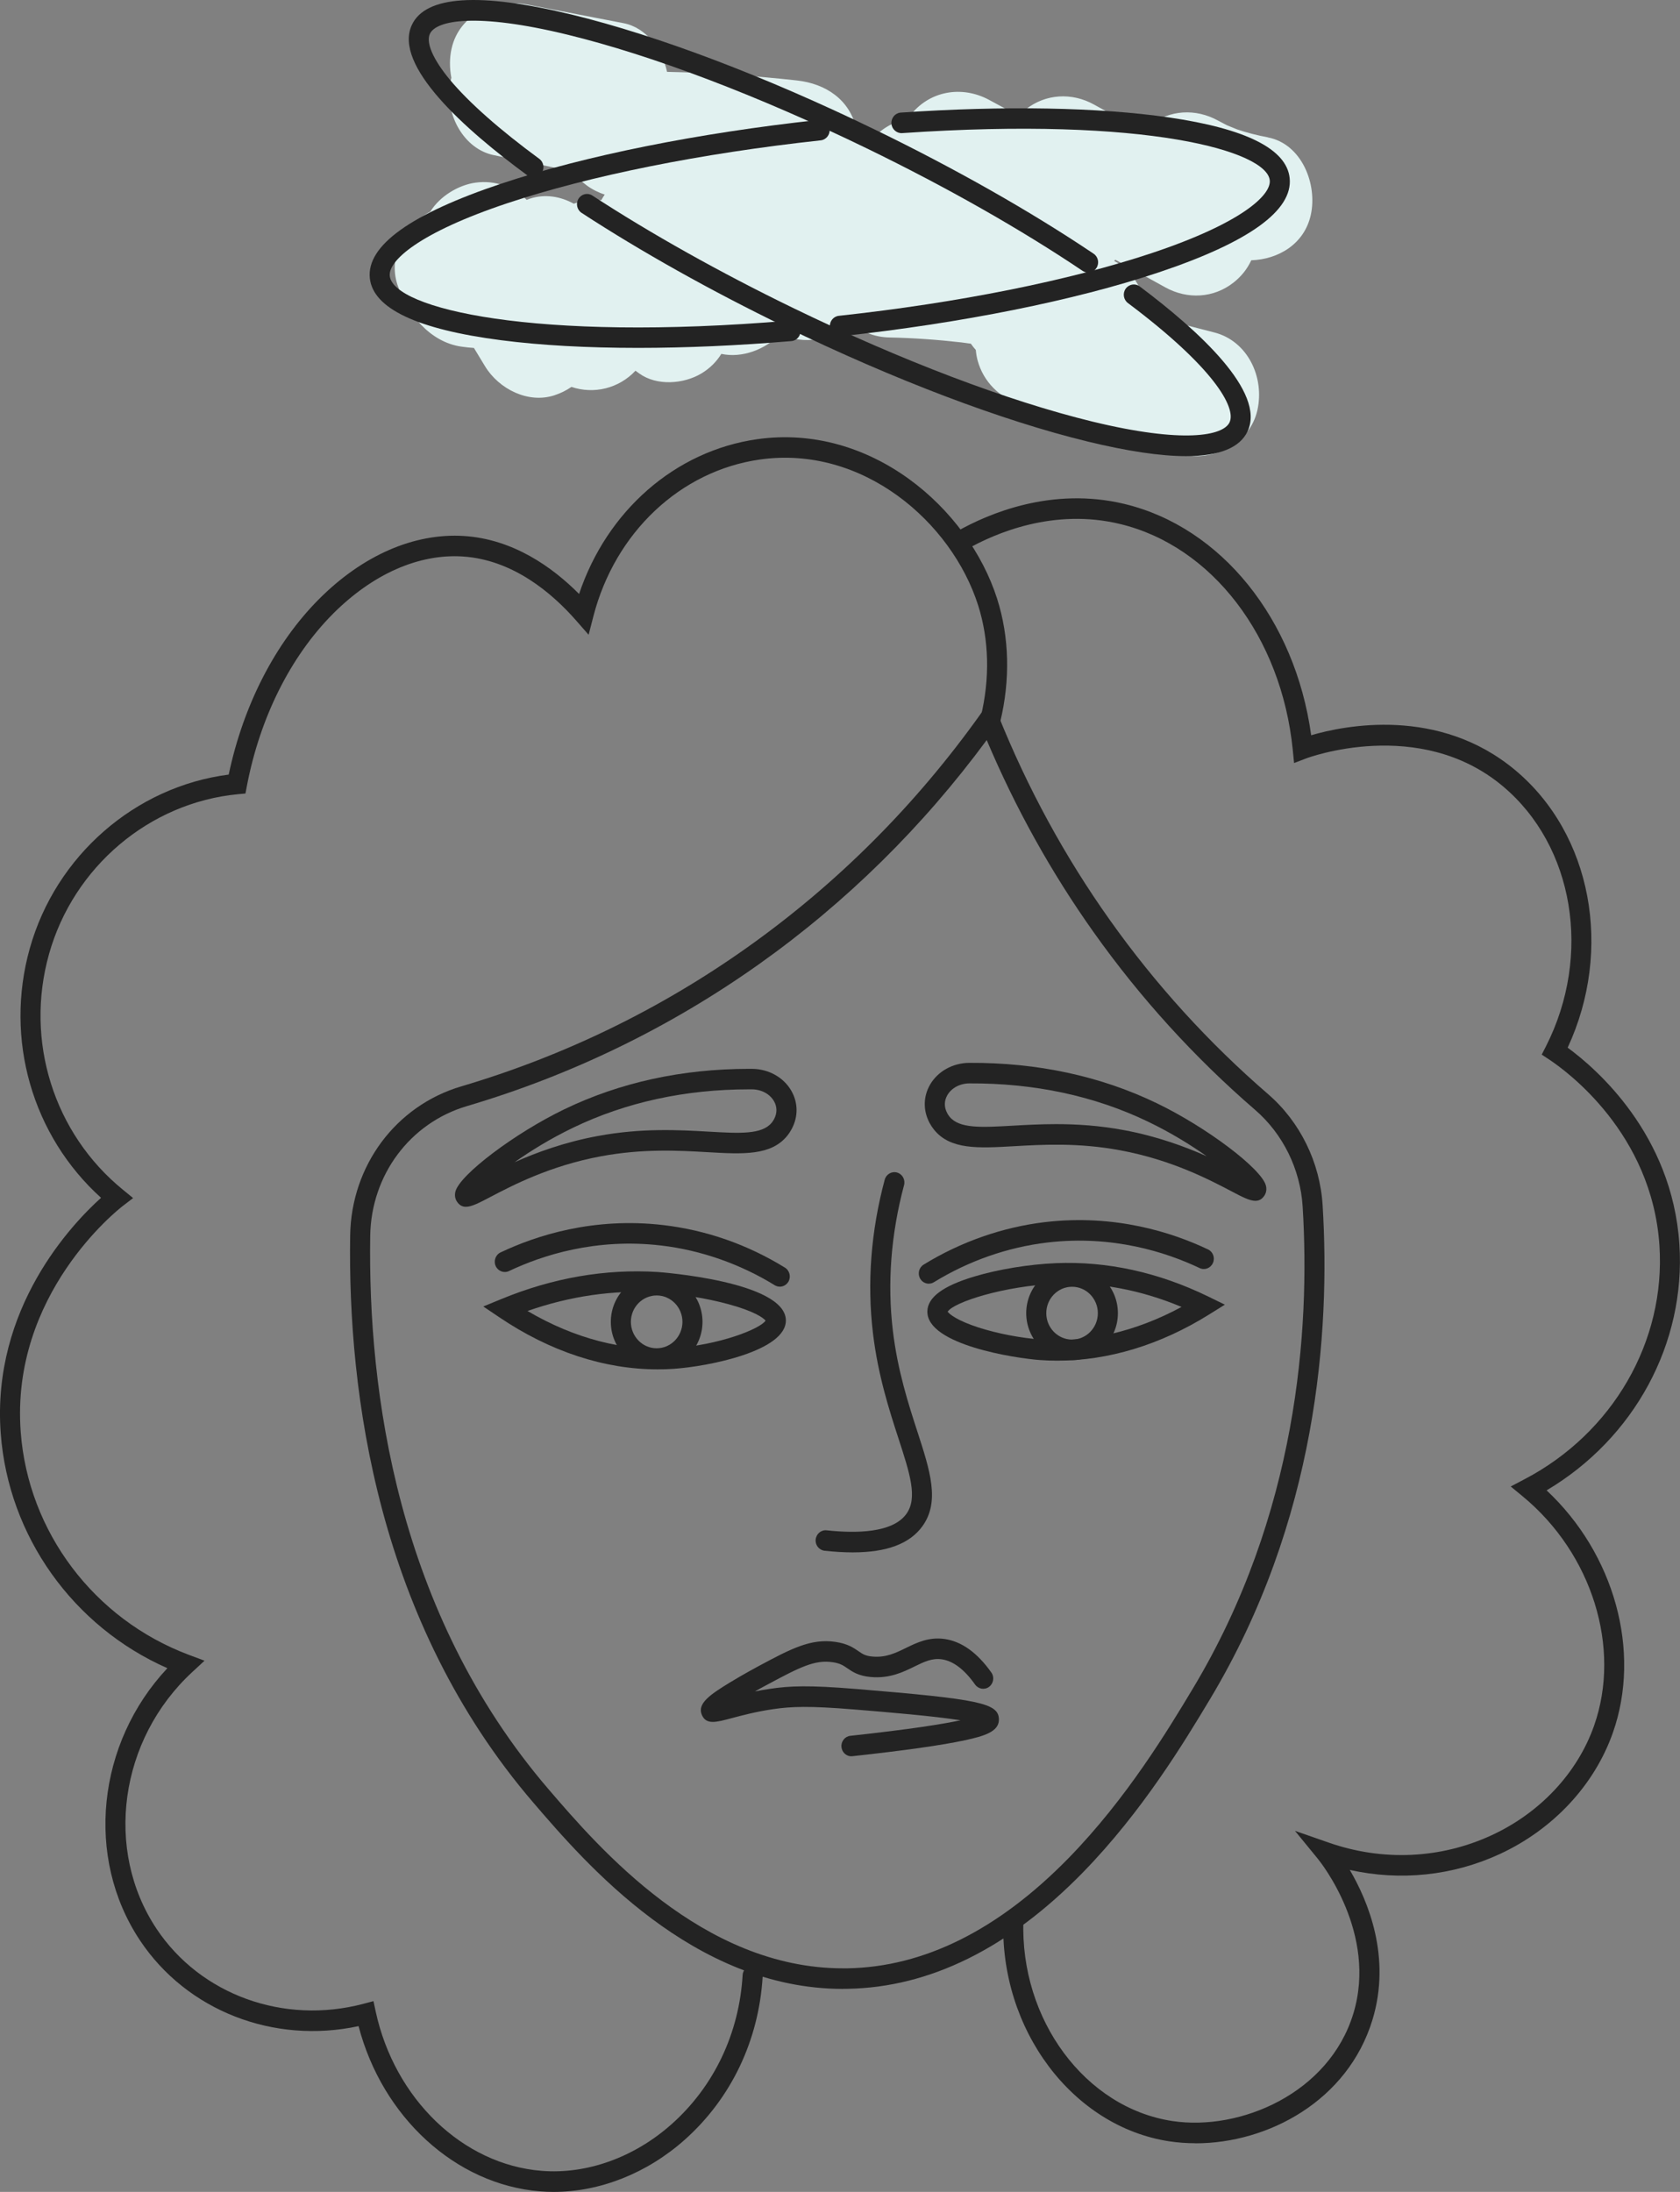 <?xml version="1.0" encoding="UTF-8"?>
<svg xmlns="http://www.w3.org/2000/svg" width="46" height="60" viewBox="0 0 46 60" fill="none">
  <rect x="0" y="0" width="46" height="60" fill="#808080" stroke="none"/>
  <g clip-path="url(#clip0_294_12047)">
    <path d="M34.714 3.759C34.427 3.705 34.145 3.635 33.868 3.54C33.836 3.528 33.657 3.452 33.593 3.428C33.501 3.379 33.37 3.311 33.348 3.299C32.742 2.967 32.025 3 31.475 3.434C31.409 3.487 31.348 3.543 31.293 3.601C30.847 3.354 30.401 3.108 29.955 2.862C29.35 2.527 28.63 2.563 28.082 2.997C28.015 3.05 27.953 3.108 27.894 3.172C27.624 3.026 27.354 2.88 27.084 2.735C26.335 2.33 25.434 2.483 24.908 3.18C24.89 3.205 24.872 3.231 24.855 3.258C24.654 3.295 24.46 3.365 24.293 3.466C24.202 3.52 24.122 3.58 24.049 3.645C23.894 3.593 23.73 3.556 23.56 3.533L23.446 3.518C23.263 2.727 22.612 2.291 21.823 2.203C20.64 2.071 19.454 1.992 18.265 1.967C18.129 1.352 17.701 0.756 17.071 0.634L14.438 0.126C13.574 -0.04 12.578 0.371 12.364 1.333C12.307 1.586 12.307 1.863 12.359 2.13C12.34 2.202 12.323 2.276 12.313 2.351C12.209 3.147 12.696 4.077 13.521 4.247L15.248 4.602C15.394 4.632 15.541 4.662 15.687 4.693C15.899 4.99 16.199 5.21 16.558 5.326C16.524 5.376 16.492 5.428 16.463 5.48C16.212 5.455 15.95 5.492 15.71 5.576C15.347 5.376 14.921 5.302 14.507 5.439C14.477 5.449 14.449 5.46 14.421 5.471C14.053 5.108 13.549 4.927 13.02 5C12.567 5.061 12.049 5.361 11.784 5.792C11.096 6.162 10.616 6.986 10.883 7.797C11.145 8.591 11.772 9.365 12.632 9.488C12.747 9.504 12.862 9.518 12.977 9.525L13.28 10.025C13.662 10.652 14.466 11.057 15.185 10.819C15.358 10.762 15.511 10.684 15.647 10.591C16.256 10.797 16.942 10.637 17.4 10.148L17.503 10.223C17.983 10.57 18.719 10.514 19.205 10.223C19.442 10.08 19.62 9.898 19.751 9.687C20.315 9.809 20.959 9.571 21.364 9.138C22.028 9.462 22.761 9.307 23.273 8.816C23.56 9.072 23.933 9.23 24.357 9.238C25.018 9.251 25.675 9.299 26.332 9.374C26.396 9.383 26.53 9.4 26.583 9.408C26.625 9.468 26.67 9.525 26.718 9.579C26.727 9.678 26.743 9.774 26.767 9.864C26.927 10.456 27.378 10.894 27.945 11.07C28.3 11.18 28.657 11.278 29.016 11.365C29.2 11.543 29.433 11.68 29.718 11.753L32.355 12.433C33.209 12.653 34.224 12.15 34.429 11.226C34.629 10.33 34.166 9.337 33.251 9.101C32.796 8.984 32.34 8.866 31.886 8.749C31.744 8.581 31.573 8.443 31.375 8.359C31.263 7.858 30.957 7.368 30.506 7.142C30.517 7.132 30.529 7.121 30.539 7.11C30.994 7.362 31.451 7.614 31.907 7.866C32.511 8.2 33.231 8.165 33.78 7.731C33.999 7.557 34.156 7.352 34.261 7.125C34.994 7.101 35.712 6.687 35.89 5.886C36.078 5.039 35.64 3.935 34.712 3.761L34.714 3.759Z" fill="#E1F1F0"></path>
    <path d="M34.375 32.871C34.216 32.871 34.005 32.761 33.714 32.607C33.102 32.286 32.078 31.749 30.675 31.488C29.524 31.274 28.544 31.331 27.757 31.376C26.787 31.431 26.022 31.475 25.577 30.926C25.53 30.868 25.488 30.805 25.452 30.738C25.273 30.4 25.277 30.019 25.465 29.692C25.677 29.326 26.087 29.097 26.537 29.094C28.399 29.084 30.131 29.454 31.676 30.2C33.034 30.854 34.54 31.99 34.661 32.451C34.688 32.551 34.672 32.651 34.619 32.73C34.552 32.829 34.474 32.87 34.375 32.87V32.871ZM28.915 30.771C29.471 30.771 30.09 30.808 30.773 30.935C31.678 31.103 32.445 31.385 33.041 31.651C32.606 31.343 32.062 31.006 31.443 30.708C29.973 29.999 28.321 29.647 26.541 29.656C26.283 29.658 26.052 29.782 25.939 29.979C25.85 30.133 25.848 30.307 25.935 30.47C25.953 30.504 25.975 30.537 25.999 30.567C26.267 30.898 26.878 30.862 27.725 30.814C28.083 30.794 28.48 30.771 28.914 30.771H28.915Z" fill="#232323"></path>
    <path d="M12.756 33.034C12.658 33.034 12.579 32.992 12.513 32.894C12.459 32.815 12.444 32.715 12.47 32.615C12.591 32.154 14.097 31.018 15.455 30.363C16.977 29.63 18.677 29.258 20.509 29.258C20.538 29.258 20.566 29.258 20.594 29.258C21.045 29.261 21.455 29.49 21.666 29.856C21.854 30.183 21.859 30.563 21.679 30.902C21.644 30.968 21.602 31.032 21.555 31.09C21.11 31.638 20.344 31.594 19.375 31.539C18.588 31.494 17.607 31.438 16.457 31.651C15.053 31.912 14.03 32.45 13.418 32.77C13.126 32.923 12.916 33.034 12.757 33.034H12.756ZM20.508 29.819C18.757 29.819 17.136 30.173 15.688 30.871C15.07 31.169 14.525 31.506 14.09 31.814C14.686 31.548 15.453 31.266 16.359 31.098C17.573 30.872 18.589 30.931 19.405 30.977C20.252 31.025 20.863 31.061 21.132 30.73C21.156 30.699 21.178 30.667 21.196 30.633C21.282 30.47 21.281 30.296 21.192 30.142C21.078 29.945 20.848 29.821 20.59 29.819C20.562 29.819 20.535 29.819 20.507 29.819H20.508Z" fill="#232323"></path>
    <path d="M23.313 48.076C23.174 48.076 23.055 47.969 23.04 47.824C23.024 47.67 23.133 47.531 23.284 47.515C24.922 47.337 25.814 47.194 26.3 47.09C25.567 46.974 24.316 46.87 23.401 46.795C22.151 46.692 21.664 46.712 21.156 46.787C20.698 46.855 20.314 46.957 20.034 47.032C19.6 47.148 19.337 47.218 19.218 46.944C19.084 46.635 19.433 46.393 19.981 46.058C20.349 45.834 20.737 45.625 20.753 45.617C21.654 45.134 22.198 44.843 22.881 44.945C23.209 44.993 23.374 45.107 23.508 45.2C23.62 45.277 23.693 45.328 23.886 45.345C24.257 45.379 24.523 45.248 24.806 45.11C25.099 44.967 25.431 44.804 25.86 44.864C26.327 44.929 26.758 45.238 27.143 45.781C27.233 45.907 27.205 46.082 27.082 46.174C26.959 46.266 26.788 46.237 26.698 46.111C26.405 45.697 26.098 45.465 25.785 45.421C25.52 45.384 25.308 45.487 25.042 45.617C24.721 45.774 24.357 45.952 23.837 45.905C23.504 45.875 23.336 45.759 23.201 45.666C23.092 45.591 23.006 45.531 22.802 45.501C22.314 45.429 21.923 45.624 21.008 46.115C20.892 46.176 20.779 46.239 20.669 46.301C20.797 46.275 20.932 46.251 21.076 46.23C21.624 46.148 22.141 46.126 23.443 46.233C26.829 46.512 27.341 46.621 27.351 47.063C27.359 47.406 26.934 47.525 26.419 47.637C25.794 47.772 24.759 47.919 23.34 48.073C23.331 48.073 23.321 48.074 23.311 48.074L23.313 48.076Z" fill="#232323"></path>
    <path d="M23.084 54.443C18.982 54.443 16.033 51.008 14.607 49.349C10.337 44.376 9.521 38.158 9.588 33.816C9.618 31.906 10.84 30.267 12.629 29.738C15.444 28.905 18.082 27.624 20.468 25.929C22.932 24.18 25.083 22.026 26.861 19.528L27.149 19.121L27.336 19.586C28.134 21.572 29.16 23.456 30.39 25.186C31.636 26.942 33.093 28.544 34.719 29.948C35.598 30.707 36.143 31.818 36.215 32.995C36.428 36.465 36.065 41.627 33.128 46.517C32.439 47.663 31.288 49.58 29.643 51.263C27.619 53.332 25.456 54.401 23.213 54.44C23.17 54.44 23.127 54.441 23.084 54.441L23.084 54.443ZM10.137 33.826C10.071 38.068 10.865 44.14 15.02 48.978C16.392 50.575 19.231 53.88 23.085 53.88C23.125 53.88 23.164 53.88 23.204 53.88C25.3 53.843 27.335 52.829 29.255 50.866C30.854 49.23 31.984 47.348 32.66 46.224C35.523 41.459 35.876 36.42 35.668 33.031C35.605 32.007 35.13 31.04 34.365 30.38C32.704 28.946 31.218 27.311 29.946 25.519C28.786 23.886 27.802 22.117 27.017 20.258C25.26 22.639 23.165 24.702 20.782 26.393C18.345 28.122 15.654 29.43 12.781 30.279C11.225 30.74 10.163 32.165 10.137 33.826Z" fill="#232323"></path>
    <path d="M15.16 60C15.034 60 14.909 59.995 14.783 59.984C12.475 59.797 10.468 57.954 9.818 55.462C7.492 55.963 5.115 55.041 3.832 53.114C2.32 50.841 2.659 47.714 4.583 45.664C2.002 44.527 0.229 42.049 0.02 39.238C-0.235 35.805 1.983 33.493 2.767 32.788C0.883 31.088 0.118 28.447 0.815 25.963C1.528 23.422 3.702 21.532 6.262 21.203C6.663 19.306 7.532 17.609 8.725 16.409C9.926 15.201 11.34 14.585 12.705 14.672C14.048 14.759 15.12 15.519 15.856 16.259C16.617 13.984 18.486 12.343 20.729 12.023C23.831 11.581 26.508 13.898 27.303 16.392C27.636 17.439 27.666 18.604 27.387 19.76C27.351 19.911 27.203 20.003 27.054 19.966C26.907 19.929 26.817 19.776 26.854 19.625C27.108 18.571 27.083 17.513 26.781 16.566C26.056 14.291 23.621 12.178 20.804 12.579C18.629 12.889 16.84 14.574 16.247 16.872L16.117 17.376L15.777 16.988C15.119 16.236 14.045 15.321 12.67 15.233C11.463 15.155 10.199 15.715 9.11 16.809C7.953 17.974 7.118 19.644 6.76 21.514L6.721 21.721L6.516 21.74C4.091 21.971 2.012 23.73 1.342 26.117C0.675 28.492 1.471 31.025 3.367 32.568L3.644 32.795L3.36 33.013C3.235 33.109 0.287 35.425 0.567 39.195C0.77 41.931 2.577 44.326 5.172 45.299L5.6 45.459L5.262 45.772C3.268 47.617 2.849 50.637 4.285 52.796C5.488 54.603 7.765 55.429 9.951 54.851L10.226 54.778L10.287 55.063C10.805 57.455 12.671 59.249 14.826 59.423C16.065 59.524 17.365 59.057 18.39 58.145C19.549 57.113 20.24 55.664 20.334 54.062C20.344 53.907 20.475 53.79 20.625 53.799C20.777 53.809 20.892 53.942 20.883 54.097C20.779 55.85 20.021 57.438 18.751 58.57C17.718 59.49 16.427 59.999 15.159 60H15.16Z" fill="#232323"></path>
    <path d="M32.737 58.668C32.494 58.668 32.255 58.651 32.022 58.616C29.364 58.216 27.366 55.548 27.473 52.543C27.479 52.391 27.6 52.272 27.748 52.272C27.751 52.272 27.755 52.272 27.758 52.272C27.909 52.278 28.028 52.408 28.022 52.564C27.925 55.287 29.717 57.701 32.102 58.06C33.967 58.34 36.392 57.297 37.055 55.121C37.725 52.925 36.154 50.968 36.087 50.886L35.458 50.117L36.386 50.44C37.862 50.954 39.442 50.882 40.835 50.24C42.168 49.626 43.193 48.531 43.648 47.236C44.397 45.108 43.593 42.528 41.695 40.962L41.365 40.69L41.742 40.492C44.16 39.228 45.611 36.716 45.437 34.093C45.233 31.018 42.891 29.317 42.424 29.007L42.214 28.868L42.33 28.641C43.597 26.146 43.098 23.15 41.144 21.517C38.854 19.604 35.797 20.748 35.767 20.759L35.433 20.887L35.397 20.525C35.087 17.433 33.185 14.948 30.666 14.343C28.852 13.906 27.258 14.591 26.468 15.038C26.336 15.113 26.169 15.064 26.095 14.928C26.021 14.793 26.07 14.621 26.203 14.546C27.061 14.06 28.798 13.316 30.79 13.795C33.442 14.433 35.465 16.955 35.901 20.126C36.808 19.861 39.394 19.331 41.49 21.083C43.586 22.834 44.171 25.994 42.924 28.678C43.702 29.247 45.783 31.042 45.983 34.056C46.163 36.772 44.746 39.375 42.347 40.796C44.2 42.527 44.948 45.197 44.163 47.427C43.658 48.865 42.526 50.077 41.06 50.754C39.773 51.347 38.342 51.494 36.958 51.186C37.455 52.031 38.102 53.573 37.579 55.29C36.902 57.51 34.715 58.67 32.737 58.67V58.668Z" fill="#232323"></path>
    <path d="M32.474 12.486C31.776 12.486 30.875 12.352 29.775 12.085C27.429 11.514 24.481 10.395 21.473 8.934C19.464 7.959 17.546 6.884 15.925 5.827C15.797 5.743 15.76 5.57 15.841 5.439C15.923 5.308 16.092 5.269 16.22 5.353C17.822 6.398 19.72 7.461 21.709 8.427C24.682 9.87 27.592 10.975 29.902 11.538C32.406 12.147 33.495 11.931 33.667 11.56C33.853 11.157 33.237 10.059 30.883 8.295C30.761 8.203 30.734 8.027 30.823 7.902C30.913 7.777 31.085 7.749 31.207 7.841C32.829 9.057 34.658 10.73 34.163 11.801C33.951 12.258 33.385 12.486 32.473 12.486H32.474Z" fill="#232323"></path>
    <path d="M29.793 7.46C29.741 7.46 29.689 7.445 29.642 7.414C27.951 6.277 25.906 5.116 23.73 4.06C20.756 2.616 17.847 1.511 15.537 0.949C13.032 0.339 11.943 0.556 11.771 0.926C11.659 1.17 11.858 1.627 12.317 2.181C12.834 2.802 13.68 3.55 14.765 4.347C14.889 4.438 14.917 4.613 14.829 4.74C14.741 4.866 14.569 4.895 14.446 4.805C12.717 3.536 10.764 1.792 11.276 0.685C11.649 -0.121 13.125 -0.216 15.664 0.402C18.01 0.973 20.957 2.091 23.965 3.552C26.164 4.62 28.231 5.793 29.944 6.945C30.071 7.03 30.106 7.205 30.022 7.335C29.969 7.417 29.882 7.462 29.792 7.462L29.793 7.46Z" fill="#232323"></path>
    <path d="M17.472 9.523C16.077 9.523 14.804 9.453 13.722 9.313C11.422 9.016 10.212 8.443 10.126 7.613C10.034 6.726 11.245 5.855 13.726 5.027C16.019 4.262 19.104 3.643 22.413 3.283C22.564 3.267 22.7 3.378 22.715 3.533C22.731 3.687 22.622 3.826 22.471 3.842C19.199 4.197 16.154 4.809 13.896 5.561C11.449 6.378 10.63 7.145 10.672 7.552C10.764 8.446 14.621 9.369 21.623 8.776C21.773 8.764 21.907 8.878 21.919 9.033C21.932 9.188 21.82 9.324 21.668 9.337C20.202 9.46 18.783 9.523 17.472 9.523Z" fill="#232323"></path>
    <path d="M22.997 9.206C22.858 9.206 22.739 9.099 22.724 8.954C22.708 8.8 22.817 8.661 22.968 8.645C26.24 8.29 29.285 7.679 31.543 6.926C33.99 6.109 34.81 5.342 34.767 4.935C34.685 4.142 31.429 3.183 24.7 3.644C24.552 3.653 24.418 3.537 24.408 3.382C24.398 3.227 24.512 3.093 24.663 3.082C27.49 2.889 30.099 2.936 32.008 3.215C34.119 3.522 35.23 4.082 35.312 4.875C35.404 5.762 34.193 6.633 31.712 7.461C29.42 8.226 26.334 8.845 23.025 9.205C23.015 9.206 23.005 9.207 22.996 9.207L22.997 9.206Z" fill="#232323"></path>
    <path d="M28.953 37.246C28.791 37.246 28.631 37.241 28.47 37.229C27.818 37.181 25.384 36.817 25.392 35.901C25.395 35.514 25.817 35.2 26.682 34.941C27.34 34.745 28.173 34.608 28.91 34.577C30.314 34.519 31.716 34.826 33.08 35.489L33.538 35.713L33.105 35.983C31.773 36.814 30.347 37.246 28.954 37.246H28.953ZM25.948 35.906C25.996 35.974 26.213 36.151 26.796 36.339C27.309 36.504 27.95 36.627 28.51 36.668C29.782 36.76 31.1 36.452 32.352 35.775C31.226 35.304 30.078 35.091 28.932 35.139C27.492 35.199 26.11 35.644 25.948 35.906Z" fill="#232323"></path>
    <path d="M18.007 37.484C16.548 37.484 15.058 36.995 13.67 36.057L13.233 35.763L13.719 35.563C15.132 34.979 16.575 34.729 18.006 34.819C18.041 34.821 21.505 35.068 21.518 36.141C21.528 36.981 19.407 37.405 18.438 37.47C18.294 37.48 18.151 37.484 18.006 37.484L18.007 37.484ZM14.444 35.886C15.731 36.643 17.09 36.995 18.403 36.908C19.707 36.822 20.821 36.372 20.962 36.15C20.904 36.074 20.648 35.89 19.942 35.699C19.355 35.539 18.618 35.42 17.973 35.379C16.798 35.306 15.613 35.477 14.444 35.886Z" fill="#232323"></path>
    <path d="M23.348 42.494C23.111 42.494 22.855 42.479 22.578 42.449C22.427 42.432 22.318 42.294 22.334 42.14C22.351 41.986 22.484 41.873 22.636 41.89C23.423 41.976 24.439 41.968 24.817 41.441C25.13 41.005 24.919 40.351 24.597 39.363C24.349 38.6 24.041 37.65 23.903 36.499C23.738 35.12 23.846 33.705 24.224 32.293C24.264 32.143 24.416 32.055 24.562 32.096C24.708 32.137 24.794 32.292 24.754 32.441C24.395 33.783 24.292 35.125 24.448 36.431C24.579 37.526 24.878 38.446 25.118 39.185C25.466 40.257 25.741 41.102 25.26 41.773C24.914 42.256 24.285 42.494 23.347 42.494H23.348Z" fill="#232323"></path>
    <path d="M17.98 37.469C17.288 37.469 16.725 36.893 16.725 36.184C16.725 35.475 17.288 34.898 17.98 34.898C18.672 34.898 19.235 35.475 19.235 36.184C19.235 36.893 18.672 37.469 17.98 37.469ZM17.98 35.461C17.591 35.461 17.274 35.785 17.274 36.184C17.274 36.582 17.591 36.907 17.98 36.907C18.369 36.907 18.686 36.582 18.686 36.184C18.686 35.785 18.369 35.461 17.98 35.461Z" fill="#232323"></path>
    <path d="M29.354 37.231C28.662 37.231 28.099 36.654 28.099 35.946C28.099 35.237 28.662 34.66 29.354 34.66C30.046 34.66 30.609 35.237 30.609 35.946C30.609 36.654 30.046 37.231 29.354 37.231ZM29.354 35.223C28.965 35.223 28.648 35.547 28.648 35.946C28.648 36.344 28.965 36.669 29.354 36.669C29.743 36.669 30.06 36.344 30.06 35.946C30.06 35.547 29.743 35.223 29.354 35.223Z" fill="#232323"></path>
    <path d="M25.431 35.139C25.338 35.139 25.247 35.09 25.196 35.002C25.118 34.869 25.16 34.696 25.29 34.617C26.304 33.993 27.454 33.59 28.616 33.453C30.529 33.229 32.097 33.736 33.077 34.201C33.214 34.266 33.275 34.433 33.21 34.574C33.146 34.716 32.984 34.777 32.846 34.711C31.929 34.276 30.463 33.802 28.678 34.012C27.593 34.14 26.519 34.515 25.572 35.098C25.528 35.126 25.479 35.138 25.431 35.138L25.431 35.139Z" fill="#232323"></path>
    <path d="M21.352 35.22C21.304 35.22 21.255 35.208 21.211 35.18C20.264 34.597 19.189 34.222 18.105 34.094C16.319 33.884 14.853 34.358 13.937 34.793C13.8 34.858 13.637 34.797 13.572 34.656C13.509 34.516 13.568 34.349 13.706 34.283C14.685 33.818 16.255 33.311 18.166 33.535C19.345 33.675 20.464 34.066 21.492 34.699C21.622 34.779 21.664 34.952 21.587 35.085C21.535 35.172 21.444 35.221 21.351 35.221L21.352 35.22Z" fill="#232323"></path>
  </g>
  <defs>
    <clipPath id="clip0_294_12047">
      <rect width="46" height="60" fill="white"></rect>
    </clipPath>
  </defs>
</svg>

